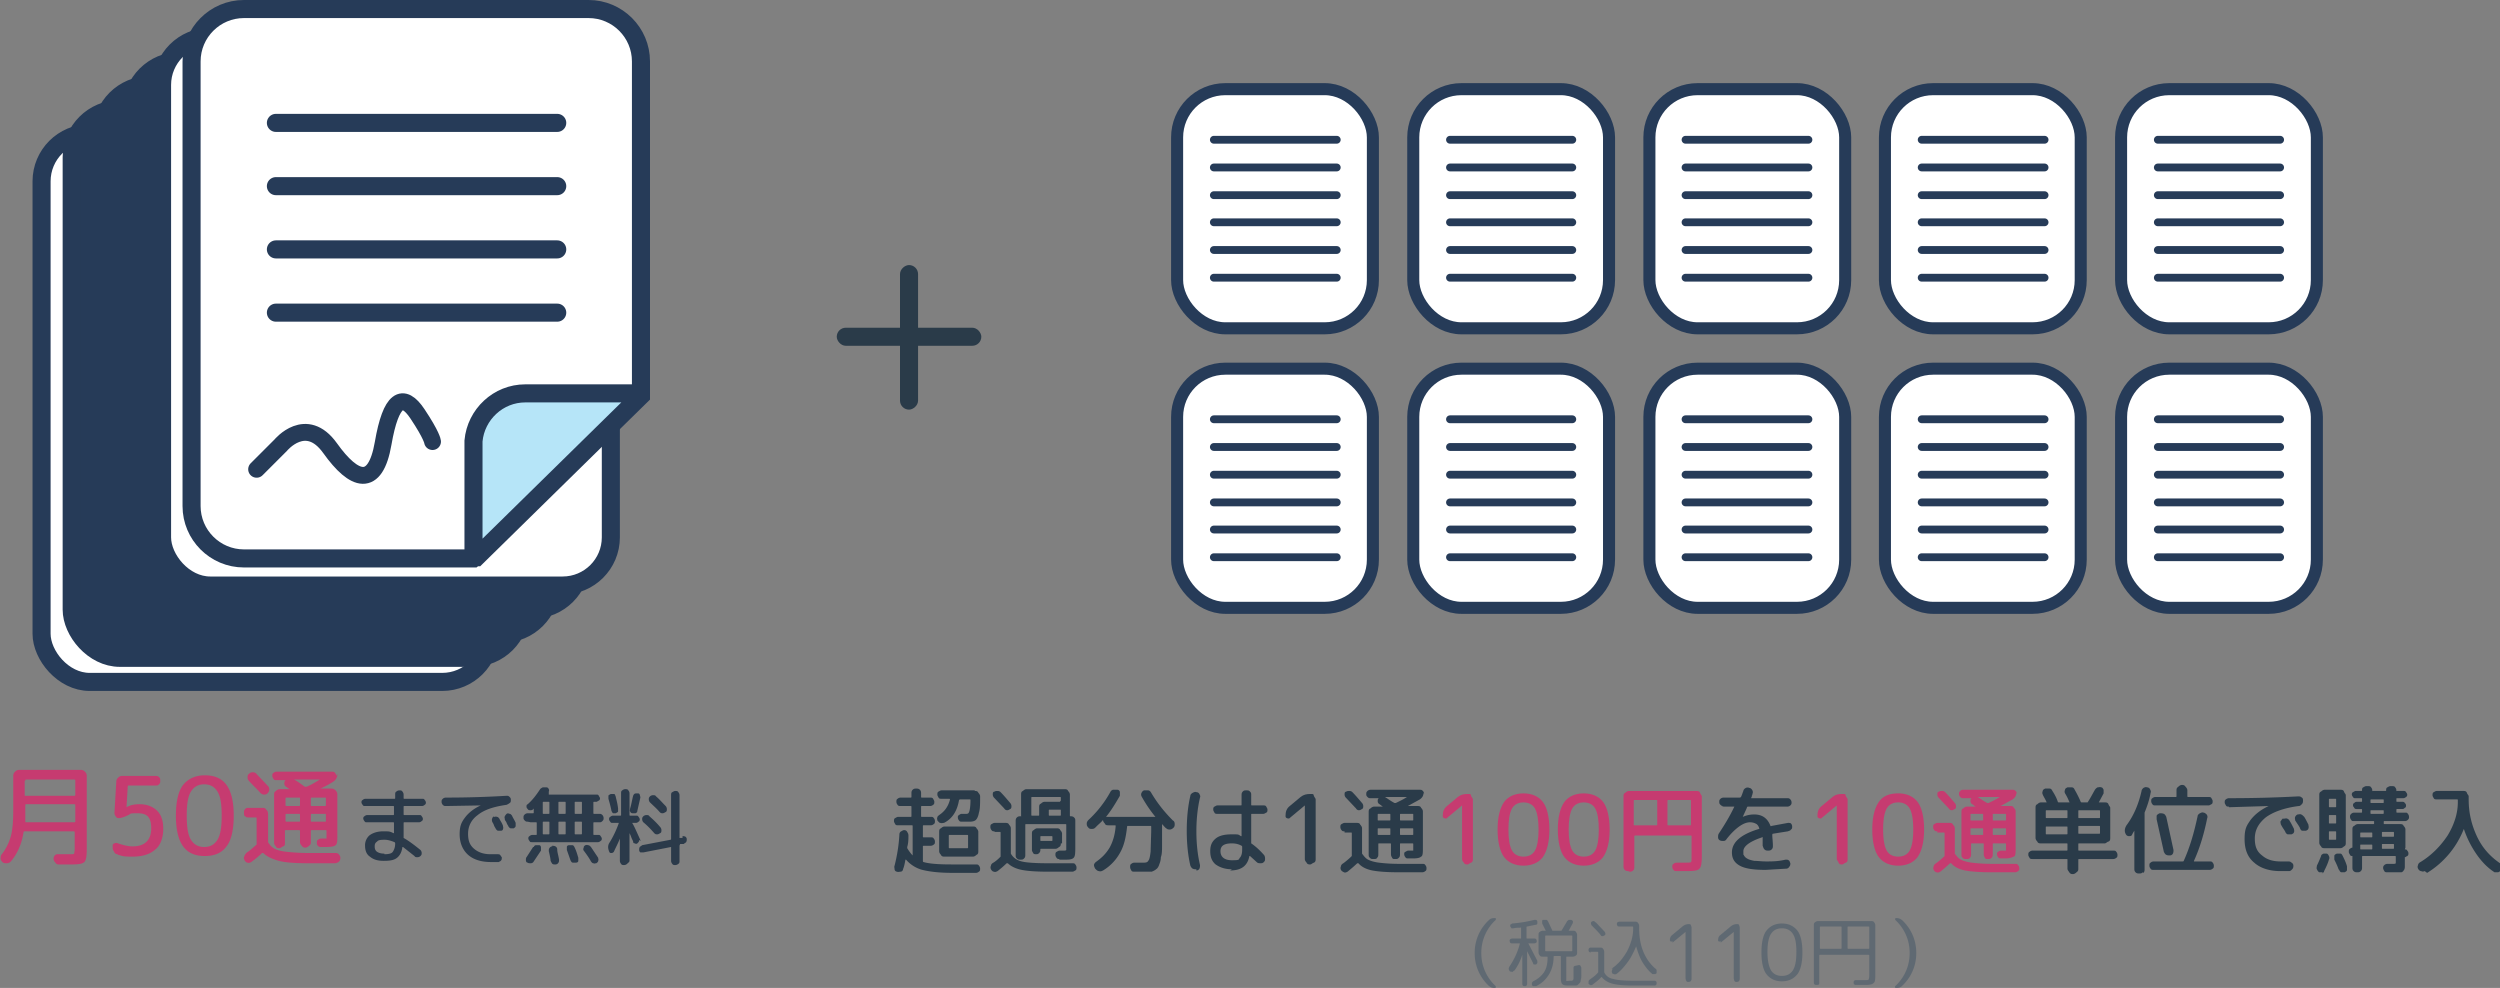 <svg xmlns="http://www.w3.org/2000/svg" xmlns:xlink="http://www.w3.org/1999/xlink" viewBox="0 0 415 164" xmlns:v="https://vecta.io/nano"><rect x="0" y="0" width="415" height="164" fill="#808080" stroke="none"/><style><![CDATA[.K{isolation:isolate}.O{stroke-linecap:round}.P{fill:none}.Q{fill:#fff}.R{stroke-width:2}.S{stroke-width:1.3}.T{fill:#2a3b49}.U{fill:#263b58}.V{fill:#c63b70}]]></style><g stroke="#263b58" stroke-miterlimit="10"><g stroke-width="3"><rect x="6.9" y="22.1" width="74.5" height="91.1" rx="8" class="Q"/><path d="M20.8 41.4h46.7M20.8 51.9h46.7M20.8 62.4h46.7M20.8 72.9h46.7M20.8 83.4h46.7M20.8 93.9h46.7" class="O P"/><rect x="11.9" y="18.1" width="74.5" height="91.1" rx="8" class="U"/><path d="M25.8 37.4h46.7M25.8 47.9h46.7M25.8 58.4h46.7M25.8 68.9h46.7M25.8 79.4h46.7M25.8 89.9h46.7" class="O P"/><rect x="16.9" y="14.1" width="74.5" height="91.1" rx="8" class="U"/><path d="M30.8 33.4h46.7M30.8 43.9h46.7M30.8 54.4h46.7M30.8 64.9h46.7M30.8 75.4h46.7M30.8 85.9h46.7" class="O P"/><rect x="21.9" y="10.1" width="74.5" height="91.1" rx="8" class="U"/><path d="M35.8 29.4h46.7M35.8 39.9h46.7M35.8 50.4h46.7M35.8 60.9h46.7M35.8 71.4h46.7M35.8 81.9h46.7" class="O P"/><rect x="26.9" y="6.1" width="74.5" height="91.1" rx="8" class="Q"/><path d="M40.8 25.4h46.7M40.8 35.9h46.7M40.8 46.4h46.7M40.8 56.9h46.7M40.8 67.4h46.7M40.8 77.9h46.7" class="O P"/><path d="m106.4,65.4V10.2c0-4.8-3.9-8.7-8.7-8.7h-57.2c-4.8,0-8.7,3.9-8.7,8.7v73.8c0,4.8,3.9,8.7,8.7,8.7h38l27.9-27.2Z" class="Q"/><path d="M78.6 73.3h0v.7 18.5h.5l27.3-26.8v-.4H87.2c-4.5 0-8.2 3.5-8.6 7.9z" fill="#b6e5f8"/><path d="M45.8 20.4h46.7M45.8 30.9h46.7M45.8 41.4h46.7M45.8 51.9h46.7" class="O P"/></g><g class="Q"><path d="M42.6 77.9l4-4s4.2-5.1 8.2.5 7.5 6.7 8.8-.8 3.3-8.5 5.7-4.9 2.5 4.6 2.5 4.6" stroke-width="2.8" class="O"/><rect x="195.4" y="14.8" width="32.5" height="39.7" rx="8" class="R"/></g><path d="M201.5 23.2h20.4m-20.4 4.6h20.4m-20.4 4.6h20.4m-20.4 4.5h20.4m-20.4 4.6h20.4m-20.4 4.6h20.4" class="O P S"/><rect x="234.6" y="14.8" width="32.5" height="39.7" rx="8" class="Q R"/><path d="M240.7 23.2H261m-20.3 4.6H261m-20.3 4.6H261m-20.3 4.5H261m-20.3 4.6H261m-20.3 4.6H261" class="O P S"/><rect x="273.8" y="14.8" width="32.5" height="39.7" rx="8" class="Q R"/><path d="M279.8 23.2h20.4m-20.4 4.6h20.4m-20.4 4.6h20.4m-20.4 4.5h20.4m-20.4 4.6h20.4m-20.4 4.6h20.4" class="O P S"/><rect x="312.9" y="14.8" width="32.5" height="39.7" rx="8" class="Q R"/><path d="M319 23.2h20.4M319 27.8h20.4M319 32.4h20.4M319 36.9h20.4M319 41.5h20.4M319 46.1h20.4" class="O P S"/><rect x="352.1" y="14.8" width="32.5" height="39.7" rx="8" class="Q R"/><path d="M358.2 23.2h20.3m-20.3 4.6h20.3m-20.3 4.6h20.3m-20.3 4.5h20.3m-20.3 4.6h20.3m-20.3 4.6h20.3" class="O P S"/><rect x="195.4" y="61.2" width="32.5" height="39.7" rx="8" class="Q R"/><path d="M201.5 69.6h20.4m-20.4 4.6h20.4m-20.4 4.6h20.4m-20.4 4.6h20.4m-20.4 4.5h20.4m-20.4 4.6h20.4" class="O P S"/><rect x="234.6" y="61.2" width="32.5" height="39.7" rx="8" class="Q R"/><path d="M240.7 69.6H261m-20.3 4.6H261m-20.3 4.6H261m-20.3 4.6H261m-20.3 4.5H261m-20.3 4.6H261" class="O P S"/><rect x="273.8" y="61.2" width="32.5" height="39.7" rx="8" class="Q R"/><path d="M279.8 69.6h20.4m-20.4 4.6h20.4m-20.4 4.6h20.4m-20.4 4.6h20.4m-20.4 4.5h20.4m-20.4 4.6h20.4" class="O P S"/><rect x="312.9" y="61.2" width="32.5" height="39.7" rx="8" class="Q R"/><path d="M319 69.6h20.4M319 74.2h20.4M319 78.8h20.4M319 83.4h20.4M319 87.9h20.4M319 92.5h20.4" class="O P S"/><rect x="352.1" y="61.2" width="32.5" height="39.7" rx="8" class="Q R"/><path d="M358.2 69.6h20.3m-20.3 4.6h20.3m-20.3 4.6h20.3m-20.3 4.6h20.3m-20.3 4.5h20.3m-20.3 4.6h20.3" class="O P S"/></g><g class="T"><rect x="138.9" y="54.4" width="24" height="3" rx="1.5"/><rect x="138.9" y="54.4" width="24" height="3" rx="1.5" transform="matrix(0 -1 1 0 95 206.9)"/></g><path d="M11.5 141.8c.5 0 .7 0 .8-.1 0 0 .1-.4.1-.8v-2.7c0-.1 0-.2-.2-.2H4.1s-.2 0-.2.2c-.3 1.9-1 3.5-2.1 4.8-.2.2-.4.3-.7.3s-.5 0-.7-.2-.3-.4-.3-.6 0-.5.2-.7a8.47 8.47 0 0 0 1.5-3c.3-1.1.4-2.6.4-4.4v-5.6c0-.3.1-.5.3-.7s.4-.3.7-.3h10.2c.3 0 .5.1.7.3s.3.4.3.7v12.1c0 1.2-.1 1.9-.4 2.2s-1 .4-2.1.4H9.8c-.2 0-.4 0-.6-.3-.2-.2-.3-.4-.3-.6s0-.4.2-.6.3-.2.6-.2h1.8zm.8-5.3c.1 0 .2 0 .2-.2v-2.6c0-.1 0-.2-.2-.2h-8s-.1 0-.1.2v1.4 1.2c0 .1 0 .2.1.2h8.1zm-8.2-6.9v2.3c0 .1 0 .2.1.2h8.1c.1 0 .2 0 .2-.2v-2.3c0-.1 0-.2-.2-.2h-8s-.1 0-.1.2zm15.4 12.2c-.3 0-.5-.2-.6-.5-.2-.2-.2-.5-.2-.8s0-.4.3-.5c.2-.1.4-.1.6 0 .9.3 1.7.5 2.4.5 2 0 3.1-1 3.1-3s-.8-2.5-2.3-2.5-1 .1-1.5.3c-.6.3-1.2.5-1.5.5s-.4 0-.6-.3-.2-.4-.2-.6l.3-5.1c0-.3.1-.5.3-.7s.4-.3.7-.3h5.5c.2 0 .4 0 .6.2s.2.3.2.6 0 .4-.2.6-.3.2-.6.2h-4.5s-.1 0-.1.2L21 134h0c.7-.4 1.4-.5 2.2-.5 1.2 0 2.2.4 2.9 1.1s1 1.7 1 3-.4 2.7-1.3 3.4c-.9.8-2.1 1.2-3.8 1.2s-1.6-.1-2.4-.3zm18.1-1.3c-.8 1.1-2 1.6-3.6 1.6s-2.8-.5-3.6-1.6-1.2-2.8-1.2-5.1.4-4.1 1.2-5.1 2-1.6 3.6-1.6 2.8.5 3.6 1.6 1.2 2.8 1.2 5.1-.4 4.1-1.2 5.1zm-1.5-9.1c-.5-.8-1.2-1.2-2.2-1.2s-1.7.4-2.2 1.2-.7 2.1-.7 4 .2 3.2.7 4 1.2 1.2 2.2 1.2 1.7-.4 2.2-1.2.7-2.1.7-4-.2-3.2-.7-4zm5.2 4.3c-.2 0-.4 0-.6-.2-.2-.1-.2-.3-.2-.6s0-.4.2-.6.3-.2.6-.2h2.2c.3 0 .5 0 .7.3.2.2.3.4.3.7v4.4.3c.3.5.7.9 1.1 1.1s1.1.4 2 .5 2.2.2 3.8.2h4.3c.2 0 .4 0 .6.3.2.2.2.4.2.6s-.1.4-.3.6c-.2.1-.4.2-.6.2h-4.3c-2.2 0-3.9-.1-5-.4s-2-.7-2.6-1.3h-.2c-.5.5-1.1 1-1.8 1.5-.2.1-.4.2-.6.1-.2 0-.4-.2-.5-.4s-.2-.5 0-.7c0-.2.2-.4.4-.6.5-.3 1-.8 1.6-1.3v-.2-4.1c0-.1 0-.2-.1-.2h-1.2zm.1-7.3c.2-.2.4-.2.6-.2s.5.1.6.3l1.9 2c.2.2.2.4.2.6s-.1.4-.3.6-.4.2-.6.2-.4-.1-.6-.3c-.4-.5-1.1-1.1-1.9-2-.2-.2-.2-.4-.2-.6s0-.4.3-.6zm14.6.1c0 .5-.2.9-.6 1.2-.6.4-1.3.8-2.2 1.2H55c.3 0 .5.1.7.3s.3.4.3.7v6.7c0 .9 0 1.5-.3 1.7-.2.2-.7.3-1.6.3h-.8c-.2 0-.4 0-.5-.2-.2-.1-.2-.3-.2-.5s0-.4.2-.5c.1-.1.3-.2.5-.2h.6.3v-.5-.8s0-.1-.2-.1h-2.2c-.1 0-.2 0-.2.1v1.9c0 .2 0 .4-.3.6-.2.2-.4.3-.6.3s-.4 0-.6-.3c-.2-.2-.3-.4-.3-.6v-1.9s0-.1-.2-.1h-2.1c-.1 0-.2 0-.2.1v2c0 .3 0 .5-.3.6s-.4.3-.6.3-.5 0-.6-.3c-.2-.2-.3-.4-.3-.6V132c0-.3 0-.5.3-.7.2-.2.4-.3.7-.3h1.7c-.2 0-.4-.2-.7-.4a.55.55 0 0 1-.3-.5c0-.2 0-.4.2-.6h-1.5c-.2 0-.4 0-.5-.2s-.2-.3-.2-.5 0-.4.2-.5c.1-.1.3-.2.5-.2h9.2c.2 0 .4 0 .5.2.2.2.2.3.2.5zm-6.2 5.1v-1c0-.1 0-.2-.1-.2h-2.1c-.1 0-.2 0-.2.2v1c0 .1 0 .2.2.2h2.1s.1 0 .1-.2zm0 2.7v-1c0-.1 0-.2-.1-.2h-2.1c-.1 0-.2 0-.2.2v1s0 .1.2.1h2.1s.1 0 .1-.1zm3.2-6.9h-4.2c.6.3 1.1.7 1.8 1.2h.3c.7-.3 1.4-.7 2.2-1.2zm1.1 3.2c0-.1 0-.2-.1-.2h-2.3s-.1 0-.1.2v1c0 .1 0 .2.1.2H54s.1 0 .1-.2v-1zm0 3.7v-1c0-.1 0-.2-.1-.2h-2.3s-.1 0-.1.2v1s0 .1.1.1H54s.1 0 .1-.1z" class="K V"/><path d="M60.6 133.8c-.2 0-.3 0-.4-.2a.76.76 0 0 1-.2-.4c0-.1 0-.3.2-.4a.76.76 0 0 1 .4-.2h4.9s.1 0 .1-.1v-.6c0-.2 0-.4.2-.5.1-.1.3-.2.5-.2s.4 0 .5.2c.1.1.2.3.2.5v.6s0 .1.1.1h3c.2 0 .3 0 .4.2a.76.76 0 0 1 .2.4c0 .1 0 .3-.2.4a.76.76 0 0 1-.4.2h-3s-.1 0-.1.1v1.3s0 .1.1.1h2.5c.2 0 .3 0 .4.2a.76.76 0 0 1 .2.4c0 .1 0 .3-.2.4a.76.76 0 0 1-.4.2h-2.5s-.1 0-.1.1v2.3.2c.9.5 1.8 1.2 2.8 2 .1.1.2.3.2.5s0 .3-.2.5c-.1.1-.3.2-.5.2s-.4 0-.5-.2l-1.9-1.5h-.1c-.1.8-.4 1.4-.9 1.8s-1.2.5-2.2.5-1.7-.2-2.3-.7c-.6-.4-.8-1.1-.8-1.8a2.19 2.19 0 0 1 .7-1.7c.5-.4 1.3-.7 2.3-.7s1.1 0 1.7.3h.1v-1.7s0-.1-.1-.1h-4.4c-.2 0-.3 0-.4-.2a.76.76 0 0 1-.2-.4c0-.1 0-.3.2-.4a.76.76 0 0 1 .4-.2h4.4s.1 0 .1-.1v-1.3s0-.1-.1-.1h-4.9zm3.2 8c.7 0 1.2-.1 1.4-.4s.4-.7.4-1.4c0 0 0-.1-.1-.2-.5-.2-1.1-.4-1.6-.4s-1.1 0-1.3.3c-.3.2-.4.4-.4.8s.1.7.4.9.7.3 1.2.3zm10.2-8c-.2 0-.3 0-.5-.2-.1-.1-.2-.3-.2-.5s0-.3.2-.5c.1-.1.3-.2.5-.2a167.78 167.78 0 0 0 10.1-.3c.2 0 .3 0 .5.2s.2.3.2.5 0 .4-.2.5c-.1.1-.3.2-.5.3-2.1.3-3.7.8-4.8 1.7-1.1.8-1.6 1.9-1.6 3.1s.3 1.9 1 2.5 1.6.9 2.7.9h1.1c.2 0 .4 0 .5.1s.2.3.3.4c0 .2 0 .4-.1.5-.1.2-.3.2-.4.3h-1.3c-1.6 0-2.9-.4-3.8-1.2s-1.4-2-1.4-3.4.3-2 .9-2.8 1.5-1.5 2.6-2l-5.7.1zm8 1.8c.2 0 .3-.1.5 0 .2 0 .3.2.4.3.1.3.4.6.6 1.2 0 .2.1.3 0 .5 0 .2-.2.3-.3.3h-.5c-.2 0-.3-.2-.4-.3 0-.1-.2-.3-.3-.6s-.2-.4-.3-.6c0-.1-.1-.3 0-.5 0-.2.2-.3.3-.4zm3-.2c.1.3.4.7.6 1.2v.5c0 .2-.2.3-.3.4h-.5c-.2 0-.3-.2-.4-.3 0-.1-.2-.3-.3-.6s-.3-.4-.3-.6-.1-.3 0-.5a1.38 1.38 0 0 1 .3-.4c.1-.1.3-.1.5 0 .2 0 .3.2.4.3zm2.6 1c-.2 0-.3 0-.5-.2s-.2-.3-.2-.5 0-.3.2-.5c.1-.1.3-.2.5-.2h.9s.1 0 .1-.1v-.7h0a.55.55 0 0 1-.5.3c-.2 0-.4 0-.5-.2-.1-.1-.2-.2-.2-.4s0-.3.2-.4c.8-.7 1.4-1.5 2-2.4.1-.2.3-.3.5-.4h.6c.2 0 .3.1.4.3s0 .3 0 .5v.2.2H99c.2 0 .3 0 .4.2s.2.3.2.4 0 .3-.2.4-.3.2-.4.2h-.4s-.1 0-.1.1v1.8s0 .1.1.1h.9c.2 0 .3 0 .5.2.1.1.2.3.2.5s0 .3-.2.5-.3.2-.5.2h-.9s-.1 0-.1.1v1.9s0 .1.1.1h.7c.2 0 .3 0 .4.2a.76.76 0 0 1 .2.4c0 .1 0 .3-.2.4a.76.76 0 0 1-.4.2h-11c-.2 0-.3 0-.4-.2a.76.76 0 0 1-.2-.4c0-.1 0-.3.2-.4a.76.76 0 0 1 .4-.2h.7s.1 0 .1-.1v-1.9s0-.1-.1-.1h-.9zm1 4.2c.1-.2.2-.3.4-.3h.5c.2 0 .3.2.3.4v.5l-1.2 1.8a.55.55 0 0 1-.5.3c-.2 0-.4 0-.5-.1-.2 0-.3-.2-.3-.4s0-.4.1-.5l1.1-1.7zm1.5-7.4v1.8s0 .1.1.1h.9s.1 0 .1-.1v-1.8s0-.1-.1-.1h-.9s-.1 0-.1.1zm0 3.3v1.9s0 .1.1.1h.9s.1 0 .1-.1v-1.9s0-.1-.1-.1h-.9s-.1 0-.1.1zm1.5 3.9c.2 0 .4 0 .6.1a.55.55 0 0 1 .3.5c0 .5.2 1 .3 1.7 0 .2 0 .4-.1.5a.55.55 0 0 1-.5.3c-.2 0-.4 0-.5-.1s-.2-.3-.3-.5c0-.2-.1-.8-.3-1.6 0-.2 0-.4.1-.5a.55.55 0 0 1 .5-.3zm1.1-7.2v1.8s0 .1.1.1h1s.1 0 .1-.1v-1.8s0-.1-.1-.1h-1s-.1 0-.1.1zm0 3.3v1.9s0 .1.1.1h1s.1 0 .1-.1v-1.9s0-.1-.1-.1h-1s-.1 0-.1.1zm1.7 3.8h.6c.2 0 .3.2.4.4.2.4.4 1 .6 1.7v.5c0 .2-.2.3-.4.3h-.5c-.2 0-.3-.2-.4-.4l-.6-1.7v-.5c0-.2.2-.3.4-.3zm1-7.1v1.8s0 .1.1.1h1s.1 0 .1-.1v-1.8s0-.1-.1-.1h-1s-.1 0-.1.1zm0 3.3v1.9s0 .1.1.1h1s.1 0 .1-.1v-1.9s0-.1-.1-.1h-1s-.1 0-.1.1zm1.7 3.8c.2 0 .3-.1.5 0 .2 0 .3.1.5.3l1.2 1.8c0 .2.1.3 0 .5 0 .2-.2.3-.3.4-.2 0-.3.1-.5 0-.2 0-.3-.2-.4-.3-.2-.4-.6-1-1.2-1.8-.1-.1-.1-.3 0-.5 0-.2.1-.3.3-.4zm7 3.1c-.1.1-.3.2-.5.2s-.4 0-.5-.2c-.1-.1-.2-.3-.2-.5v-3.7c-.3.8-.7 1.5-1 2.2-.1.1-.2.2-.4.2s-.3 0-.4-.3c-.2-.5-.2-.9 0-1.3.7-1.1 1.2-2.2 1.6-3.3v-.1h-1c-.2 0-.3 0-.4-.2a.76.76 0 0 1-.2-.4c0-.1 0-.3.2-.4a.76.76 0 0 1 .4-.2h1.3s.1 0 .1-.1v-3.6c0-.2 0-.4.2-.5.1-.1.3-.2.5-.2s.4 0 .5.2c.1.1.2.3.2.5v3.6s0 .1.1.1h1c.2 0 .3 0 .4.2a.76.76 0 0 1 .2.4c0 .1 0 .3-.2.4a.76.76 0 0 1-.4.2h-.6s-.1 0 0 .1c.3.5.6 1.2 1.1 2.3s.1.3 0 .5c0 .2-.1.3-.3.5-.1.1-.3.1-.4 0-.2 0-.3-.1-.3-.3 0-.1-.2-.4-.3-.7s-.2-.5-.3-.7v4.4c0 .2 0 .4-.2.5zm-2.7-11.6h.5c.2 0 .2.2.3.4.1.5.3 1.1.4 2v.5c0 .1-.2.2-.4.3h-.4c-.1 0-.2-.2-.3-.4-.1-.6-.3-1.3-.5-2v-.5c0-.1.2-.2.4-.3zm3.7.4c0-.2.1-.3.2-.4s.3-.1.5-.1.3 0 .4.2c0 .1.1.3.1.5l-.5 2.2c0 .2-.1.3-.3.4h-.5c-.2 0-.3-.1-.4-.3s0-.3 0-.5c.2-.6.3-1.3.5-2.1zm8.2 6.6a.9.9 0 0 1 .5.1c.1.1.2.2.2.4s0 .3-.1.5c-.1.1-.3.2-.4.3h-.6c0 .1-.1.2-.1.3v2.5c0 .2 0 .4-.2.5-.1.1-.3.2-.5.2s-.4 0-.5-.2c-.1-.1-.2-.3-.2-.5v-2.3l-4.6.9h-.5c-.1-.1-.2-.2-.2-.4s0-.3.1-.5c.1-.1.3-.2.4-.3l4.7-.9s.1 0 .1-.1V132c0-.2 0-.4.2-.5s.3-.2.5-.2.4 0 .5.2c.1.1.2.3.2.5v7.1h.5zm-6.7-2.8c0-.2 0-.3.2-.5.1-.1.3-.2.5-.2s.4 0 .5.2c.7.6 1.3 1.2 1.8 1.8.1.1.2.3.2.5s0 .4-.2.5-.3.2-.5.2-.3 0-.5-.2c-.6-.7-1.2-1.3-1.8-1.8-.1-.1-.2-.3-.2-.5zm2.9-1.2c-.5-.6-1.1-1.1-1.6-1.6-.1-.1-.2-.3-.2-.5s0-.3.2-.5c.1-.1.3-.2.5-.2s.4 0 .5.2c.5.4 1 1 1.6 1.6.1.1.2.3.2.5s0 .4-.2.5-.3.2-.5.2-.3 0-.5-.2z" class="K" fill="#2b3a4a"/><g class="K" fill="#5f6972"><path d="M247.2 163.7a7.35 7.35 0 0 1-2.4-5.5 7.35 7.35 0 0 1 2.4-5.5c.2-.2.5-.3.9-.3s.1 0 .2.1v.2a7.35 7.35 0 0 0-2.4 5.5 7.35 7.35 0 0 0 2.4 5.5v.2s0 .1-.2.1c-.4 0-.6-.1-.9-.3zm4-2.5c0 .1-.2.2-.3.1-.1 0-.2 0-.3-.1-.2-.3-.2-.5 0-.8.8-1.2 1.4-2.5 1.7-3.8H251c-.1 0-.2 0-.3-.1 0 0-.1-.2-.1-.3s0-.2.1-.3c0 0 .2-.1.3-.1h1.4s.1 0 .1-.1V154s0-.1-.1 0c-.3 0-.7 0-1.2.1h-.3s-.1-.2-.2-.3v-.3s.2-.1.3-.2a21.98 21.98 0 0 0 3.7-.6h.3s.2.1.2.3v.3c0 .1-.1.2-.2.2l-1.5.3s-.1 0-.1.1v1.8s0 .1.1.1h1.2c.1 0 .2 0 .3.1 0 0 .1.2.1.3s0 .2-.1.3c0 0-.2.1-.3.1h-1l1.5 2.9v.3c0 .1-.1.2-.2.3h-.3c-.1 0-.2 0-.2-.2l-1-2v5.4c0 .1 0 .2-.1.3s-.2.1-.3.1-.2 0-.3-.1-.1-.2-.1-.3v-4.8c-.3.9-.7 1.8-1.3 2.6zm10.9-1c.1 0 .2 0 .3.2s.1.2.1.3v1.2c0 .3 0 .5-.1.8 0 .3-.1.4-.2.5l-.3.3c-.1.1-.3.1-.5.1h-.7c-.7 0-1.1 0-1.3-.2-.2-.1-.3-.5-.3-1v-3.6s0-.1-.1-.1h-1s-.1 0-.1.1c0 1.2-.3 2.2-.8 3s-1.1 1.4-2.1 1.9h-.4c-.1 0-.3-.1-.3-.2v-.3c0-.1.1-.2.2-.3.8-.4 1.4-.9 1.8-1.5s.6-1.4.6-2.5c0 0 0-.1-.1-.1h-.7c-.2 0-.4 0-.5-.2-.1-.1-.2-.3-.2-.5v-2.9c0-.2 0-.4.2-.5.1-.1.3-.2.5-.2h.5l-.6-1.2v-.4c0-.2.1-.2.3-.2h.4c.1 0 .2.1.3.3l.7 1.5h.1 1.2.2l.9-1.5c0-.1.2-.2.3-.3h.4c.1 0 .2.1.3.2v.3l-.7 1.3h.7c.2 0 .4 0 .5.2.1.1.2.3.2.5v2.9c0 .2 0 .4-.2.5-.1.1-.3.2-.5.2h-1s-.1 0-.1.1v3.4.5c0 .1.3 0 .6 0h.3s.1 0 .2-.1.1-.2.1-.3v-.6-1.1c0-.1 0-.2.1-.3 0 0 .2-.1.3-.1zm-5.5-2.3h4.3s.1 0 .1-.1v-2.4s0-.1-.1-.1h-4.3s-.1 0-.1.1v2.4s0 .1.1.1zm7.5.2c-.1 0-.2 0-.3-.1s-.1-.2-.1-.3 0-.2.1-.3.2-.1.3-.1h1.5c.2 0 .4 0 .5.2.1.1.2.3.2.5v3.2.2a1.92 1.92 0 0 0 1.5 1.1c.6.2 1.8.3 3.3.3h3.5c.1 0 .2 0 .3.1s.1.2.1.3 0 .2-.1.3-.2.1-.3.1h-3.5c-1.5 0-2.6-.1-3.4-.3s-1.4-.6-1.8-1.1h-.1c-.4.5-1 .9-1.5 1.3-.1 0-.2.1-.3 0-.1 0-.2-.1-.3-.2v-.4c0-.1.1-.2.2-.3.6-.4 1.1-.8 1.4-1.2v-.2-3.1s0-.1-.1-.1H264zm.8-5l1.5 1.6s.1.2.1.3 0 .2-.2.3-.2.1-.3.1-.2 0-.3-.2c-.4-.5-.9-1-1.5-1.6 0 0-.1-.2-.1-.3s0-.2.1-.3c0 0 .2-.1.3-.1s.2 0 .3.2zm2.6 7.7c1.1-.7 1.9-1.7 2.6-2.9.6-1.2 1-2.4 1-3.7v-.3s0-.1-.1-.1h-2.2c-.1 0-.2 0-.3-.1 0 0-.1-.2-.1-.3s0-.2.1-.3c0 0 .2-.1.3-.1h2.6c.2 0 .4 0 .5.2.1.1.2.3.2.5v.3c0 1.5.2 2.8.7 4s1.2 2.1 2 2.8c.1 0 .2.2.2.3v.4c0 .1-.2.2-.3.2h-.4c-.6-.5-1.1-1.1-1.6-1.9s-.8-1.7-1.1-2.7c-.4.9-.8 1.8-1.4 2.6s-1.2 1.5-1.9 2c-.1 0-.2.1-.4 0s-.2 0-.3-.2c0-.1-.1-.2 0-.4 0-.1 0-.2.2-.3z"/><use xlink:href="#B"/><use xlink:href="#B" x="8"/><path d="M298.3 161.8c-.6.7-1.4 1.1-2.5 1.1s-1.9-.4-2.5-1.1-.9-2-.9-3.7.3-3 .9-3.7 1.4-1.1 2.5-1.1 1.9.4 2.5 1.1.9 2 .9 3.7-.3 3-.9 3.7zm-.7-6.8c-.4-.6-1-.9-1.8-.9s-1.4.3-1.8.9-.6 1.6-.6 3 .2 2.4.6 3.1c.4.6 1 .9 1.8.9s1.4-.3 1.8-.9.6-1.6.6-3.1-.2-2.4-.6-3zm4.4 8.4s-.2.1-.4.1-.3 0-.4-.1-.1-.2-.1-.4v-9.4c0-.2 0-.4.2-.5.1-.1.3-.2.5-.2h8.8c.2 0 .4 0 .5.2.1.1.2.3.2.5v8.2c0 .7 0 1.2-.3 1.4-.2.2-.6.3-1.3.3h-1.6c-.1 0-.2 0-.3-.1s-.1-.2-.1-.3 0-.2.1-.3.2-.1.3-.1h.6.5.3c.4 0 .6 0 .7-.1 0 0 .1-.3.1-.7v-3.3s0-.1-.1-.1h-8.1s-.1 0-.1.1v4.5c0 .1 0 .3-.1.4zm.1-9.5v3.5s0 .1.1.1h3.4s.1 0 .1-.1v-3.5s0-.1-.1-.1h-3.4s-.1 0-.1.1zm4.6 0v3.5s0 .1.1.1h3.4s.1 0 .1-.1v-3.5s0-.1-.1-.1h-3.4s-.1 0-.1.1zm7.9 9.8a7.35 7.35 0 0 0 2.4-5.5 7.35 7.35 0 0 0-2.4-5.5v-.2s0-.1.2-.1c.4 0 .6.1.9.3a7.35 7.35 0 0 1 2.4 5.5 7.35 7.35 0 0 1-2.4 5.5c-.2.2-.5.3-.9.3s-.1 0-.2-.1 0-.2 0-.2z"/></g><g class="K"><g class="T"><path d="M149.5 144.7c-.2 0-.4.1-.6 0-.2 0-.4-.2-.4-.4s-.1-.4 0-.6c.4-1.6.7-3.3.8-5.2a.55.55 0 0 1 .3-.5c.2-.1.3-.2.5-.2a.55.55 0 0 1 .5.3c.1.2.2.3.2.6 0 .6 0 1.2-.2 1.9v.2c.3.5.6.9.9 1.2v-4.9s0-.1-.1-.1h-2.3c-.2 0-.4 0-.5-.2s-.2-.3-.2-.5 0-.4.2-.5.3-.2.5-.2h2.1s.1 0 .1-.1v-1.6s0-.1-.1-.1h-1.7c-.2 0-.4 0-.5-.2-.1-.1-.2-.3-.2-.5s0-.4.2-.5c.1-.1.3-.2.5-.2h1.7s.1 0 .1-.1v-.6c0-.2 0-.4.2-.6s.4-.2.6-.2.4 0 .6.2.2.4.2.6v.6s0 .1.1.1h1.4c.2 0 .4 0 .5.2s.2.3.2.5 0 .4-.2.5c-.1.1-.3.2-.5.2H153s-.1 0-.1.1v1.6s0 .1.1.1h1.5c.2 0 .4 0 .5.2.1.1.2.3.2.5s0 .4-.2.5c-.1.1-.3.2-.5.2h-1.2s-.1 0-.1.1v1.8s0 .1.1.1h1.2c.2 0 .4 0 .5.2.1.1.2.3.2.5s0 .4-.2.5c-.1.1-.3.2-.5.2h-1.2s-.1 0-.1.1v2.4s0 .2.1.2c1 .3 2.6.4 4.8.4h3.9c.2 0 .4 0 .5.2.1.1.2.3.2.5s0 .4-.2.5c-.1.1-.3.2-.5.2h-3.8c-2.3 0-3.9-.2-5.1-.5a5.45 5.45 0 0 1-2.7-1.7h-.1c-.1.6-.2 1.1-.4 1.6 0 .2-.2.4-.4.4zm12.3-13.4c.2 0 .5 0 .6.3.2.2.3.4.3.6 0 1.2 0 2.1-.2 2.7-.1.6-.3 1-.5 1.2s-.6.3-1 .3h-1.3c-.2 0-.4 0-.5-.2-.1-.1-.2-.3-.2-.5s0-.3.2-.4a.76.76 0 0 1 .4-.2h.8c.3 0 .4-.1.5-.4s.2-.9.2-1.9c0 0 0-.1-.1-.1h-1.6s-.1 0-.2.1c-.3 1.8-1.1 3.1-2.5 3.8-.2 0-.4.1-.6 0-.2 0-.3-.2-.5-.4 0-.2-.1-.3 0-.5 0-.2.2-.3.3-.4.9-.6 1.5-1.4 1.8-2.6 0 0 0-.1-.1-.1h-1.3c-.2 0-.4 0-.5-.2s-.2-.3-.2-.5 0-.4.2-.5.3-.2.5-.2h5.5zm-5 5.9h4.7c.2 0 .5 0 .6.3.2.2.3.4.3.6v3.2c0 .2 0 .5-.3.6-.2.2-.4.3-.6.3h-4.7c-.2 0-.5 0-.6-.3-.2-.2-.3-.4-.3-.6v-3.2c0-.2 0-.5.3-.6.2-.2.4-.3.6-.3zm3.9 3.5v-2s0-.1-.1-.1h-3s-.1 0-.1.1v2s0 .1.1.1h3s.1 0 .1-.1zm4.4-2.7c-.2 0-.4 0-.5-.2-.1-.1-.2-.3-.2-.5s0-.4.2-.5.3-.2.5-.2h1.8c.2 0 .5 0 .6.3.2.2.3.4.3.6v3.9.3c.4.7 1 1.1 1.8 1.3s2.3.3 4.4.3h4c.2 0 .4 0 .5.2.1.1.2.3.2.5s0 .4-.2.5-.3.2-.5.2h-4c-1.9 0-3.4-.1-4.4-.3s-1.8-.6-2.3-1.1h-.2c-.5.5-1 .9-1.5 1.3-.2.1-.4.2-.6.1-.2 0-.4-.2-.5-.4s-.1-.4 0-.6c0-.2.2-.4.4-.5.5-.3.9-.7 1.2-1v-.2-3.8s0-.1-.1-.1h-.9zm-.2-6.5c.2-.1.3-.2.6-.2.2 0 .4 0 .6.2.5.5 1 1.1 1.6 1.8.1.1.2.3.2.5s0 .4-.2.5-.3.2-.5.2a.55.55 0 0 1-.5-.3l-1.7-1.8c-.1-.1-.2-.3-.2-.5s0-.4.2-.5zm11 11.1c-.2 0-.4 0-.5-.2-.1-.1-.2-.3-.2-.5s0-.4.2-.5.3-.2.5-.2h.6c.3 0 .4 0 .5-.1v-.8-3.4s0-.1-.1-.1h-6.6s-.1 0-.1.1v5c0 .2 0 .4-.2.6s-.3.2-.6.2-.4 0-.6-.2-.2-.3-.2-.6v-5.6c0-.2 0-.4.2-.6s.4-.2.6-.2.1 0 .1-.1v-3.5c0-.2 0-.5.3-.6.2-.2.4-.3.6-.3h6.3c.2 0 .5 0 .6.3.2.2.3.4.3.6v3.5s0 .1.1.1c.2 0 .4 0 .6.2s.2.3.2.6v4c0 1.1 0 1.7-.2 2s-.6.4-1.3.4h-1.2zm.2-2.6c0 .2 0 .5-.3.6-.2.2-.4.3-.6.3h-2.4s-.1 0-.1.1h0c0 .2 0 .4-.2.6s-.3.2-.5.2-.4 0-.5-.2-.2-.3-.2-.5v-2.7c0-.2 0-.5.3-.6.2-.2.4-.3.6-.3h3.2c.2 0 .5 0 .6.3.2.2.3.4.3.6v1.6zm0-7.1v-.5s0-.1-.1-.1h-4.7s-.1 0-.1.1v2.9s0 .1.1.1h1.1s.1 0 .1-.1V134c0-.2 0-.5.3-.6.2-.2.4-.3.6-.3h2.5s.1 0 .1-.1zm-1.4 6.6v-.6s0-.1-.1-.1h-1.8s-.1 0-.1.1v.6s0 .1.1.1h1.8s.1 0 .1-.1zm1.4-4.2v-.8s0-.1-.1-.1h-1.8s-.1 0-.1.1v.8s0 .1.1.1h1.8s.1 0 .1-.1zm5.7 2.1c-.2.2-.4.2-.6.2s-.4 0-.6-.3c-.2-.2-.2-.4-.2-.6s.1-.4.3-.6a18.36 18.36 0 0 0 3.6-4.6c.1-.2.3-.4.5-.4h.7c.2 0 .4.2.4.4v.6c-.7 1.2-1.4 2.4-2.3 3.5h8.2a22.63 22.63 0 0 1-2.3-3.4c-.1-.2-.1-.4 0-.6a.78.78 0 0 1 .4-.4h.7c.2 0 .4.2.5.4 1 1.7 2.2 3.2 3.6 4.6.2.1.3.3.3.6 0 .2 0 .4-.2.6s-.4.3-.6.3-.4 0-.6-.2c-.2-.1-.4-.4-.7-.7v.6 2.9c0 .8 0 1.5-.2 2 0 .6-.2 1-.3 1.3s-.3.6-.5.7c-.2.2-.5.3-.7.4h-1-1.9c-.2 0-.4 0-.5-.2s-.2-.3-.2-.6c0-.2 0-.4.2-.5.1-.1.3-.2.5-.2h1.6c.4 0 .6-.1.7-.3.2-.2.3-.7.4-1.5l.1-3.4v-.8s0-.1-.1-.1h-3.8s-.1 0-.1.1c-.2 1.8-.5 3.2-1.2 4.4a7.76 7.76 0 0 1-2.8 2.9c-.2.1-.4.2-.7.1-.2 0-.4-.2-.6-.4-.1-.2-.2-.4-.2-.6s.2-.4.3-.5c1-.7 1.7-1.4 2.3-2.4.5-.9.9-2.1 1-3.6 0 0 0-.1-.1-.1H184c-.2 0-.5 0-.6-.3-.2-.2-.3-.4-.3-.6s0 0 0 0c-.2.3-.6.6-1.1 1.1zm16.8 6.9c-.2 0-.4 0-.6-.1s-.3-.3-.4-.5c-.4-1.7-.6-3.7-.6-5.8s.2-4.1.6-5.8c0-.2.2-.4.4-.5s.4-.2.6-.1a.55.55 0 0 1 .5.3c.1.2.2.4.1.6-.4 1.7-.6 3.6-.6 5.6s.2 3.9.6 5.6c0 .2 0 .4-.1.6a.55.55 0 0 1-.5.3zm5.9 0c-1.1 0-2-.3-2.7-.8-.6-.5-.9-1.2-.9-2.2s.3-1.6.9-2.1 1.5-.7 2.7-.7 1 0 1.5.3h.1v-3.6s0-.1-.1-.1h-3.9c-.2 0-.4 0-.5-.2s-.2-.3-.2-.5 0-.4.2-.5.3-.2.5-.2h3.9s.1 0 .1-.1V132c0-.2 0-.4.2-.6s.3-.2.6-.2.4 0 .6.2.2.3.2.6v1.6s0 .1.1.1h1.9c.2 0 .4 0 .5.2s.2.3.2.5 0 .4-.2.5-.3.2-.5.2h-1.9s-.1 0-.1.1v4.6.2c.6.4 1.3 1 2.1 1.9.1.1.2.3.2.6s0 .4-.2.6-.3.2-.6.2c-.2 0-.4 0-.6-.2l-1.1-1h-.1c-.3 1.6-1.3 2.4-3.2 2.4zm0-4.3c-1.3 0-1.9.4-1.9 1.3s.6 1.5 1.9 1.5 1.1-.1 1.3-.4c.3-.3.4-.8.4-1.4v-.4s0-.2-.1-.2c-.5-.3-1.1-.4-1.6-.4z"/><use xlink:href="#C"/><path d="M223.2 138c-.2 0-.4 0-.5-.2-.1-.1-.2-.3-.2-.5s0-.4.2-.5.3-.2.5-.2h2c.2 0 .5 0 .6.3.2.2.3.4.3.6v3.9.3c.3.4.6.8 1 1s1 .4 1.8.5 1.9.2 3.4.2h3.8c.2 0 .4 0 .5.2.1.1.2.3.2.5s0 .4-.2.5c-.1.1-.3.2-.5.2h-3.8c-2 0-3.4-.1-4.5-.3-1-.2-1.8-.6-2.3-1.2h-.2c-.4.4-1 .9-1.6 1.4-.2.1-.4.2-.6.1s-.4-.2-.5-.4-.1-.4 0-.6c0-.2.2-.4.4-.5.4-.3.9-.7 1.4-1.2v-.2-3.6s0-.1-.1-.1h-1.1zm.1-6.5c.2-.1.3-.2.6-.2.2 0 .4 0 .6.2.5.5 1 1.1 1.6 1.8.1.1.2.3.2.5s0 .4-.2.5-.3.2-.5.2a.55.55 0 0 1-.5-.3l-1.7-1.8c-.1-.1-.2-.3-.2-.5s0-.4.2-.5zm13 .1c0 .5-.2.8-.6 1.1l-2 1.1h1.6c.2 0 .5 0 .6.3.2.2.3.4.3.6v6c0 .8 0 1.4-.3 1.5-.2.2-.6.3-1.4.3h-.7c-.2 0-.4 0-.5-.2-.1-.1-.2-.3-.2-.5s0-.3.2-.4.3-.2.5-.2h.6.2v-.4-.7s0-.1-.1-.1h-2s-.1 0-.1.1v1.7c0 .2 0 .4-.2.6s-.3.2-.6.2-.4 0-.5-.2-.2-.3-.2-.6v-1.7s0-.1-.1-.1h-1.9s-.1 0-.1.1v1.7c0 .2 0 .4-.2.6-.1.2-.3.2-.6.2s-.4 0-.6-.2-.2-.3-.2-.6v-7c0-.2 0-.5.3-.6.2-.2.4-.3.6-.3h1.5c-.1 0-.3-.2-.6-.4a.55.55 0 0 1-.3-.5c0-.2 0-.4.2-.5h-1.4c-.2 0-.3 0-.5-.2s-.2-.3-.2-.5 0-.3.2-.5c.1-.1.3-.2.5-.2h8.2c.2 0 .3 0 .5.2.1.1.2.3.2.5zm-5.5 4.5v-.9s0-.1-.1-.1h-1.9s-.1 0-.1.1v.9s0 .1.1.1h1.9s.1 0 .1-.1zm0 2.4v-.9s0-.1-.1-.1h-1.9s-.1 0-.1.1v.9s0 .1.1.1h1.9s.1 0 .1-.1zm2.8-6.2h-3.7c.5.3 1 .7 1.6 1h.2c.6-.3 1.3-.6 2-1.1zm1 2.9s0-.1-.1-.1h-2s-.1 0-.1.1v.9s0 .1.1.1h2s.1 0 .1-.1v-.9zm0 3.3v-.9s0-.1-.1-.1h-2s-.1 0-.1.1v.9s0 .1.1.1h2s.1 0 .1-.1z"/></g><g class="V"><use xlink:href="#C" x="26.1"/><use xlink:href="#D"/><use xlink:href="#D" x="10"/><path d="M270.3 144.6c-.2 0-.4 0-.6-.2s-.2-.4-.2-.6v-11.6c0-.2 0-.5.3-.6.2-.2.4-.3.6-.3h11.2c.2 0 .5 0 .6.3s.3.4.3.6v10c0 1.1-.1 1.7-.4 2-.2.3-.9.4-1.9.4h-.4-.7-.8c-.2 0-.4 0-.5-.2-.1-.1-.2-.3-.2-.5s0-.4.2-.5c.1-.1.3-.2.5-.2h1.6c.4 0 .7 0 .8-.1s.1-.3.1-.7v-3.6s0-.1-.1-.1h-9.3s-.1 0-.1.1v5.1c0 .2 0 .4-.2.6s-.4.2-.6.2zm.9-11.7v4s0 .1.1.1h3.7s.1 0 .1-.1v-4s0-.1-.1-.1h-3.7s-.1 0-.1.1zm5.6 0v4s0 .1.1.1h3.7s.1 0 .1-.1v-4s0-.1-.1-.1h-3.7s-.1 0-.1.1z"/></g><path d="M286.1 133.8c-.2 0-.3 0-.5-.2s-.2-.3-.2-.5 0-.3.2-.5c.1-.1.3-.2.5-.2h2.7s.1 0 .2-.1c.2-.4.3-.8.4-1 0-.2.2-.4.4-.5s.4-.1.6 0c.2 0 .4.2.5.4s.1.4 0 .6c0 0 0 .2-.1.3 0 .1 0 .2-.1.3v.1h6c.2 0 .3 0 .5.2.1.1.2.3.2.5s0 .3-.2.5c-.1.1-.3.2-.5.2h-6.5s-.2 0-.2.1-.3.7-.7 1.6h0c.7-.3 1.3-.4 1.9-.4 1.3 0 2.2.6 2.7 1.9 0 0 0 .1.2 0l2.7-.5c.2 0 .4 0 .5.1s.2.3.2.5 0 .4-.2.5c-.1.2-.3.2-.5.3l-2.5.4s-.1 0-.1.2c0 .5.1 1.1.1 1.8 0 .2 0 .4-.2.6s-.4.2-.6.2-.4 0-.6-.2-.2-.4-.3-.6V139s0-.1-.1 0c-2.1.7-3.1 1.5-3.1 2.3s0 .5.1.7.3.4.5.5c.3.2.7.3 1.2.4.5 0 1.2.1 2 .1s2 0 3.2-.3c.2 0 .4 0 .5.1.2.1.2.3.3.5 0 .2 0 .4-.2.6a.55.55 0 0 1-.5.3l-3.4.2c-2 0-3.4-.2-4.3-.7s-1.3-1.2-1.3-2.2c0-1.7 1.5-3 4.5-3.9 0 0 .1 0 0-.2-.1-.3-.3-.6-.6-.7-.2-.1-.5-.2-.9-.2-.5 0-1.1.2-1.8.7s-1.4 1.2-2.1 2.1a.55.55 0 0 1-.5.3c-.2 0-.4 0-.6-.1a.55.55 0 0 1-.3-.5c0-.2 0-.4.1-.6 1-1.5 1.9-3 2.6-4.5h-2.1z" class="T"/><path d="M302.4 135.8c-.1.1-.3.1-.5 0s-.2-.2-.2-.4h0c0-.7.2-1.2.7-1.6l1.8-1.5c.5-.4 1-.5 1.6-.5s.5 0 .6.3.3.4.3.6v9.9c0 .2 0 .5-.3.6s-.4.3-.6.3-.5 0-.6-.3-.3-.4-.3-.6v-8.9h0l-2.4 2zm15.9 6.5c-.7.9-1.8 1.4-3.2 1.4s-2.5-.5-3.2-1.4-1.1-2.5-1.1-4.6.4-3.6 1.1-4.6 1.8-1.4 3.2-1.4 2.5.5 3.2 1.4 1.1 2.5 1.1 4.6-.4 3.6-1.1 4.6zm-1.3-8.1c-.4-.7-1.1-1-1.9-1s-1.5.3-1.9 1-.6 1.9-.6 3.5.2 2.8.6 3.5 1.1 1 1.9 1 1.5-.3 1.9-1 .6-1.9.6-3.5-.2-2.8-.6-3.5zm4.6 3.8c-.2 0-.4 0-.5-.2-.1-.1-.2-.3-.2-.5s0-.4.2-.5.3-.2.5-.2h2c.2 0 .5 0 .6.3.2.2.3.4.3.6v3.9.3c.3.4.6.8 1 1s1 .4 1.8.5 1.9.2 3.4.2h3.8c.2 0 .4 0 .5.2.1.1.2.3.2.5s0 .4-.2.5c-.1.1-.3.2-.5.2h-3.8c-2 0-3.4-.1-4.5-.3-1-.2-1.8-.6-2.3-1.2h-.2c-.4.4-1 .9-1.6 1.4-.2.1-.4.2-.6.1-.2 0-.4-.2-.5-.4s-.1-.4 0-.6c0-.2.2-.4.4-.5.4-.3.9-.7 1.4-1.2v-.2-3.6s0-.1-.1-.1h-1.1zm.1-6.5c.2-.1.3-.2.6-.2.2 0 .4 0 .6.2.5.5 1 1.1 1.6 1.8.1.1.2.3.2.5s0 .4-.2.5-.3.2-.5.2a.55.55 0 0 1-.5-.3l-1.7-1.8c-.1-.1-.2-.3-.2-.5s0-.4.2-.5zm13 .1c0 .5-.2.8-.6 1.1l-2 1.1h1.6c.2 0 .5 0 .6.3.2.2.3.4.3.6v6c0 .8 0 1.4-.3 1.5s-.6.3-1.4.3h-.7c-.2 0-.4 0-.5-.2-.1-.1-.2-.3-.2-.5s0-.3.2-.4c.1-.1.3-.2.5-.2h.6.2v-.4-.7s0-.1-.1-.1h-2s-.1 0-.1.1v1.7c0 .2 0 .4-.2.6s-.3.2-.6.2-.4 0-.5-.2-.2-.3-.2-.6v-1.7s0-.1-.1-.1h-1.9s-.1 0-.1.1v1.7c0 .2 0 .4-.2.6-.1.2-.3.2-.6.2s-.4 0-.6-.2-.2-.3-.2-.6v-7c0-.2 0-.5.3-.6.2-.2.4-.3.6-.3h1.5c-.1 0-.3-.2-.6-.4a.55.55 0 0 1-.3-.5c0-.2 0-.4.2-.5h-1.4c-.2 0-.3 0-.5-.2-.1-.1-.2-.3-.2-.5s0-.3.2-.5.3-.2.5-.2h8.2c.2 0 .3 0 .5.2.1.1.2.3.2.5zm-5.5 4.5v-.9s0-.1-.1-.1h-1.9s-.1 0-.1.1v.9s0 .1.1.1h1.9s.1 0 .1-.1zm0 2.4v-.9s0-.1-.1-.1h-1.9s-.1 0-.1.1v.9s0 .1.1.1h1.9s.1 0 .1-.1zm2.8-6.2h-3.7c.5.3 1 .7 1.6 1h.2c.6-.3 1.3-.6 2-1.1zm1 2.9s0-.1-.1-.1h-2s-.1 0-.1.1v.9s0 .1.1.1h2s.1 0 .1-.1v-.9zm0 3.3v-.9s0-.1-.1-.1h-2s-.1 0-.1.1v.9s0 .1.1.1h2s.1 0 .1-.1z" class="V"/><path d="M337.4 142.6c-.2 0-.4 0-.5-.2s-.2-.3-.2-.5 0-.4.2-.5c.1-.1.3-.2.5-.2h5.7s.1 0 .1-.1v-1s0-.1-.1-.1h-4.3c-.2 0-.5 0-.6-.3-.2-.2-.3-.4-.3-.6v-5c0-.2 0-.5.3-.6.2-.2.4-.3.6-.3h.9s.1 0 0-.1c-.2-.5-.5-.9-.6-1.2-.1-.2-.1-.4 0-.6 0-.2.2-.3.4-.4h.7c.3 0 .4.2.5.4.4.6.7 1.2.9 1.8 0 0 0 .1.2.1h1.7s.1 0 0-.1c-.2-.5-.4-.9-.7-1.4-.1-.2-.1-.4 0-.6 0-.2.2-.3.4-.4h.7c.3 0 .4.2.5.4.4.7.7 1.3 1 2 0 0 0 .1.2.1h.8c.1 0 .2 0 .2-.1.4-.6.7-1.2 1.1-1.9.1-.2.3-.4.5-.5.2 0 .4-.1.6 0 .2 0 .3.2.4.4v.6l-.8 1.5h1c.2 0 .5 0 .6.3s.3.4.3.6v5c0 .2 0 .5-.3.6s-.4.3-.6.3h-4.3s-.1 0-.1.1v1s0 .1.1.1h5.7c.2 0 .4 0 .5.2.1.1.2.3.2.5s0 .4-.2.5c-.1.1-.3.2-.5.2h-5.7s-.1 0-.1.1v1.5c0 .2 0 .4-.3.6-.2.2-.4.3-.6.3s-.4 0-.6-.3-.3-.4-.3-.6v-1.5s0-.1-.1-.1h-5.7zm2.2-8v1.1s0 .1.1.1h3.4s.1 0 .1-.1v-1.1s0-.1-.1-.1h-3.4s-.1 0-.1.1zm3.5 3.9s.1 0 .1-.1v-1.1s0-.1-.1-.1h-3.4s-.1 0-.1.1v1.1s0 .1.1.1h3.4zm1.9-3.9v1.1s0 .1.1.1h3.4s.1 0 .1-.1v-1.1s0-.1-.1-.1h-3.4s-.1 0-.1.1zm0 2.6v1.1s0 .1.1.1h3.4s.1 0 .1-.1v-1.1s0-.1-.1-.1h-3.4s-.1 0-.1.1zm10.7 7.6c-.2.2-.4.2-.6.2s-.4 0-.6-.2-.2-.4-.2-.6v-6.3c-.2.3-.3.5-.4.7s-.3.2-.5.2a.55.55 0 0 1-.5-.3c-.3-.5-.2-1 .1-1.5 1.2-1.6 2-3.5 2.5-5.7 0-.2.2-.4.3-.5.2-.1.4-.2.6-.1a.55.55 0 0 1 .5.3c.1.2.2.4.1.6-.2 1.2-.6 2.3-1 3.3v.3 9.1c0 .2 0 .4-.2.6zm11.1-1.8c.2 0 .4 0 .5.2.1.1.2.3.2.5s0 .4-.2.5c-.1.1-.3.2-.5.2h-9.3c-.2 0-.4 0-.5-.2-.1-.1-.2-.3-.2-.5s0-.4.2-.5c.1-.1.3-.2.5-.2h4.8s.2 0 .2-.1c1-2.2 1.7-4.6 2.3-7.4 0-.2.2-.4.4-.5s.4-.2.6-.1c.2 0 .4.2.5.3s.2.4.1.6c-.5 2.5-1.2 4.9-2.2 7.1v.1h2.5zm-5.2-12.4c.2-.2.4-.3.6-.3s.4 0 .6.3c.2.2.3.4.3.6v1s0 .1.1.1h3.4c.2 0 .4 0 .5.2s.2.3.2.5 0 .4-.2.5-.3.2-.5.2h-8.8c-.2 0-.4 0-.5-.2-.1-.1-.2-.3-.2-.5s0-.4.2-.5c.1-.1.3-.2.5-.2h3.4s.1 0 .1-.1v-1c0-.2 0-.4.3-.6zm-3.1 4.4c.2 0 .5 0 .7.1s.3.3.4.5l1.2 5.5c0 .2 0 .4-.1.6a.55.55 0 0 1-.5.3c-.2 0-.4 0-.6-.1s-.3-.3-.4-.5L358 136v-.6c.1-.2.3-.3.5-.4zm11.5-1.1c-.2 0-.4 0-.5-.2s-.2-.3-.2-.5 0-.4.2-.5c.1-.1.3-.2.5-.2a217.83 217.83 0 0 0 11.5-.3c.2 0 .4 0 .6.2.2.1.2.3.2.5s0 .4-.2.6-.3.3-.5.3c-2.4.3-4.3 1-5.5 1.9-1.2 1-1.8 2.1-1.8 3.5s.4 2.2 1.2 2.8c.8.7 1.8 1 3.1 1h1.2c.2 0 .4 0 .6.2a.55.55 0 0 1 .3.5c0 .2 0 .4-.2.6s-.3.3-.5.3h-1.5c-1.8 0-3.3-.5-4.3-1.4-1.1-.9-1.6-2.2-1.6-3.9s.3-2.2 1-3.2c.7-.9 1.7-1.7 3-2.3l-6.6.2zm9.1 2c.2 0 .4-.1.6 0a.78.78 0 0 1 .4.4c.2.3.4.7.7 1.3 0 .2.1.4 0 .5 0 .2-.2.3-.4.4h-.6c-.2 0-.3-.2-.4-.3 0-.1-.2-.4-.4-.7s-.3-.5-.4-.7c0-.2-.1-.4 0-.5s.2-.3.3-.4zm3.4-.3c.2.3.4.7.7 1.3 0 .2.1.4 0 .6 0 .2-.2.3-.4.4h-.6c-.2 0-.3-.2-.4-.4 0-.1-.2-.4-.4-.7l-.4-.6c0-.2-.1-.4 0-.6a.78.78 0 0 1 .4-.4c.2 0 .4-.1.6 0s.3.2.5.4zm3.1 9.2h-.6c-.2-.1-.3-.3-.4-.5s0-.4 0-.6c.3-.6.5-1.1.7-1.6 0-.2.2-.3.4-.4h.5c.2 0 .3.2.4.4s.1.4 0 .6c-.2.7-.5 1.3-.8 1.9 0 .2-.2.3-.4.4zM385 132c0-.2 0-.5.3-.6.2-.2.4-.3.6-.3h2.6c.2 0 .5 0 .6.3s.3.4.3.6v7.9c0 .2 0 .5-.3.6-.2.2-.4.3-.6.3h-2.6c-.2 0-.5 0-.6-.3-.2-.2-.3-.4-.3-.6V132zm1.6.7v1.2s0 .1.1.1h1s.1 0 .1-.1v-1.2s0-.1-.1-.1h-1s-.1 0-.1.1zm0 2.7v1.2s0 .1.1.1h1s.1 0 .1-.1v-1.2s0-.1-.1-.1h-1s-.1 0-.1.1zm0 2.7v1.2s0 .1.1.1h1s.1 0 .1-.1v-1.2s0-.1-.1-.1h-1s-.1 0-.1.1zm1.6 6.2c-.2-.6-.5-1.2-.7-1.6v-.6c0-.2.2-.3.4-.4h.6c.2 0 .3.2.4.4.2.4.5 1 .7 1.7v.6c0 .2-.2.3-.4.4h-.5c-.2 0-.3-.2-.4-.4zm11-3.3c.2 0 .3 0 .4.2a.76.76 0 0 1 .2.4h0c0 .2 0 .4-.2.5s-.3.2-.4.2 0 0 0 0v.4 1.2c0 .3-.1.5-.2.6-.1.2-.3.3-.4.3h-.8-1.5c-.2 0-.4 0-.5-.2s-.2-.3-.2-.5 0-.3.2-.5c.1-.1.3-.2.5-.2h.9c.3 0 .4 0 .5-.1v-.7-.4s0-.1-.1-.1h-5.4s-.1 0-.1.1v1.8c0 .2 0 .4-.2.6s-.4.2-.6.2-.4 0-.6-.2-.2-.4-.2-.6v-1.9c-.2 0-.3 0-.4-.2s-.2-.3-.2-.5h0c0-.2 0-.4.2-.5a.76.76 0 0 1 .4-.2h0v-3c0-.2 0-.5.3-.6.2-.2.4-.3.6-.3h2.6s.1 0 .1-.1v-.3s0-.1-.1-.1h-3.3c-.2 0-.3 0-.4-.2-.1-.1-.2-.3-.2-.5s0-.3.2-.5a.76.76 0 0 1 .4-.2h1.3s.1 0 .1-.1v-.4s0-.1-.1-.1h-.8c-.1 0-.3 0-.4-.2s-.2-.2-.2-.4 0-.3.2-.4c.1-.1.2-.2.4-.2h.8s.1 0 .1-.1v-.4s0-.1-.1-.1h-1c-.2 0-.3 0-.4-.2a.76.76 0 0 1-.2-.4c0-.1 0-.3.2-.4s.3-.2.4-.2h1s.1 0 .1-.1c0-.2 0-.4.2-.5s.3-.2.5-.2h.3c.2 0 .4 0 .5.2.1.1.2.3.2.5s0 .1.1.1h2.1s.1 0 .1-.1c0-.2 0-.4.2-.5s.3-.2.5-.2h.3c.2 0 .4 0 .5.2.1.1.2.3.2.5s0 .1.1.1h1.1c.2 0 .3 0 .4.2a.76.76 0 0 1 .2.4c0 .1 0 .3-.2.4a.76.76 0 0 1-.4.2h-1.1s-.1 0-.1.1v.4s0 .1.1.1h.9c.1 0 .3 0 .4.2.1.1.2.2.2.4s0 .3-.2.4c-.1.1-.2.2-.4.2h-.9s-.1 0-.1.1v.4s0 .1.1.1h1.4c.2 0 .3 0 .4.2.1.1.2.3.2.5s0 .3-.2.5a.76.76 0 0 1-.4.2h-3.5s-.1 0-.1.1v.3s0 .1.1.1h2.6c.2 0 .5 0 .6.3.2.2.3.4.3.6v3zm-5.4-2.1v-.6s0-.1-.1-.1h-1.8s-.1 0-.1.1v.6s0 .1.1.1h1.8s.1 0 .1-.1zm0 2v-.6s0-.1-.1-.1h-1.8s-.1 0-.1.1v.6s0 .1.1.1h1.8s.1 0 .1-.1zm-.3-8.1v.4s0 .1.1.1h2s.1 0 .1-.1v-.4s0-.1-.1-.1h-2s-.1 0-.1.1zm.1 2.3h2s.1 0 .1-.1v-.4s0-.1-.1-.1h-2s-.1 0-.1.1v.4s0 .1.1.1zm3.8 3.7v-.6s0-.1-.1-.1h-1.8s-.1 0-.1.1v.6s0 .1.1.1h1.8s.1 0 .1-.1zm0 2v-.6s0-.1-.1-.1h-1.8s-.1 0-.1.1v.6s0 .1.1.1h1.8s.1 0 .1-.1zm5.1 3.8c-.2.1-.4.1-.6 0-.2 0-.4-.2-.5-.4s-.1-.4 0-.6c0-.2.2-.4.4-.5 1.8-1.1 3.3-2.6 4.5-4.4 1.1-1.8 1.7-3.7 1.7-5.5v-.4s0-.1-.1-.1h-3.4c-.2 0-.4 0-.5-.2s-.2-.3-.2-.5 0-.4.2-.5.3-.2.5-.2h4.4c.2 0 .5 0 .6.3s.3.4.3.6v.5c0 2.3.5 4.3 1.4 6.2s2.2 3.3 3.8 4.4a.55.55 0 0 1 .3.5c0 .2 0 .4-.1.6s-.3.3-.5.4h-.6c-1.1-.7-2.1-1.7-3-3a16.52 16.52 0 0 1-2.1-4.2c-.6 1.5-1.4 2.9-2.5 4.2s-2.3 2.3-3.6 3.1z" class="T"/></g><defs ><path id="B" d="M277.7 156.3h-.3c-.1 0-.2-.1-.2-.2 0-.4.1-.7.4-.9l1.8-1.5c.3-.2.6-.3.9-.3s.3 0 .4.2c0 .1.1.2.1.4v8.4c0 .1 0 .3-.1.4 0 .1-.2.2-.4.2s-.3 0-.4-.2c0-.1-.1-.2-.1-.4v-7.7h0l-2.2 1.8z"/><path id="C" d="M214.1 135.8c-.1.1-.3.1-.5 0s-.2-.2-.2-.4h0c0-.7.2-1.2.7-1.6l1.8-1.5c.5-.4 1-.5 1.6-.5s.5 0 .6.3.3.4.3.6v9.9c0 .2 0 .5-.3.6s-.4.3-.6.3-.5 0-.6-.3c-.2-.2-.3-.4-.3-.6v-8.9h0l-2.4 2z"/><path id="D" d="M256.1 142.3c-.7.9-1.8 1.4-3.2 1.4s-2.5-.5-3.2-1.4-1.1-2.5-1.1-4.6.4-3.6 1.1-4.6c.7-.9 1.8-1.4 3.2-1.4s2.5.5 3.2 1.4 1.1 2.5 1.1 4.6-.4 3.6-1.1 4.6zm-1.3-8.1c-.4-.7-1.1-1-1.9-1s-1.5.3-1.9 1-.6 1.9-.6 3.5.2 2.8.6 3.5 1.1 1 1.9 1 1.5-.3 1.9-1 .6-1.9.6-3.5-.2-2.8-.6-3.5z"/></defs></svg>